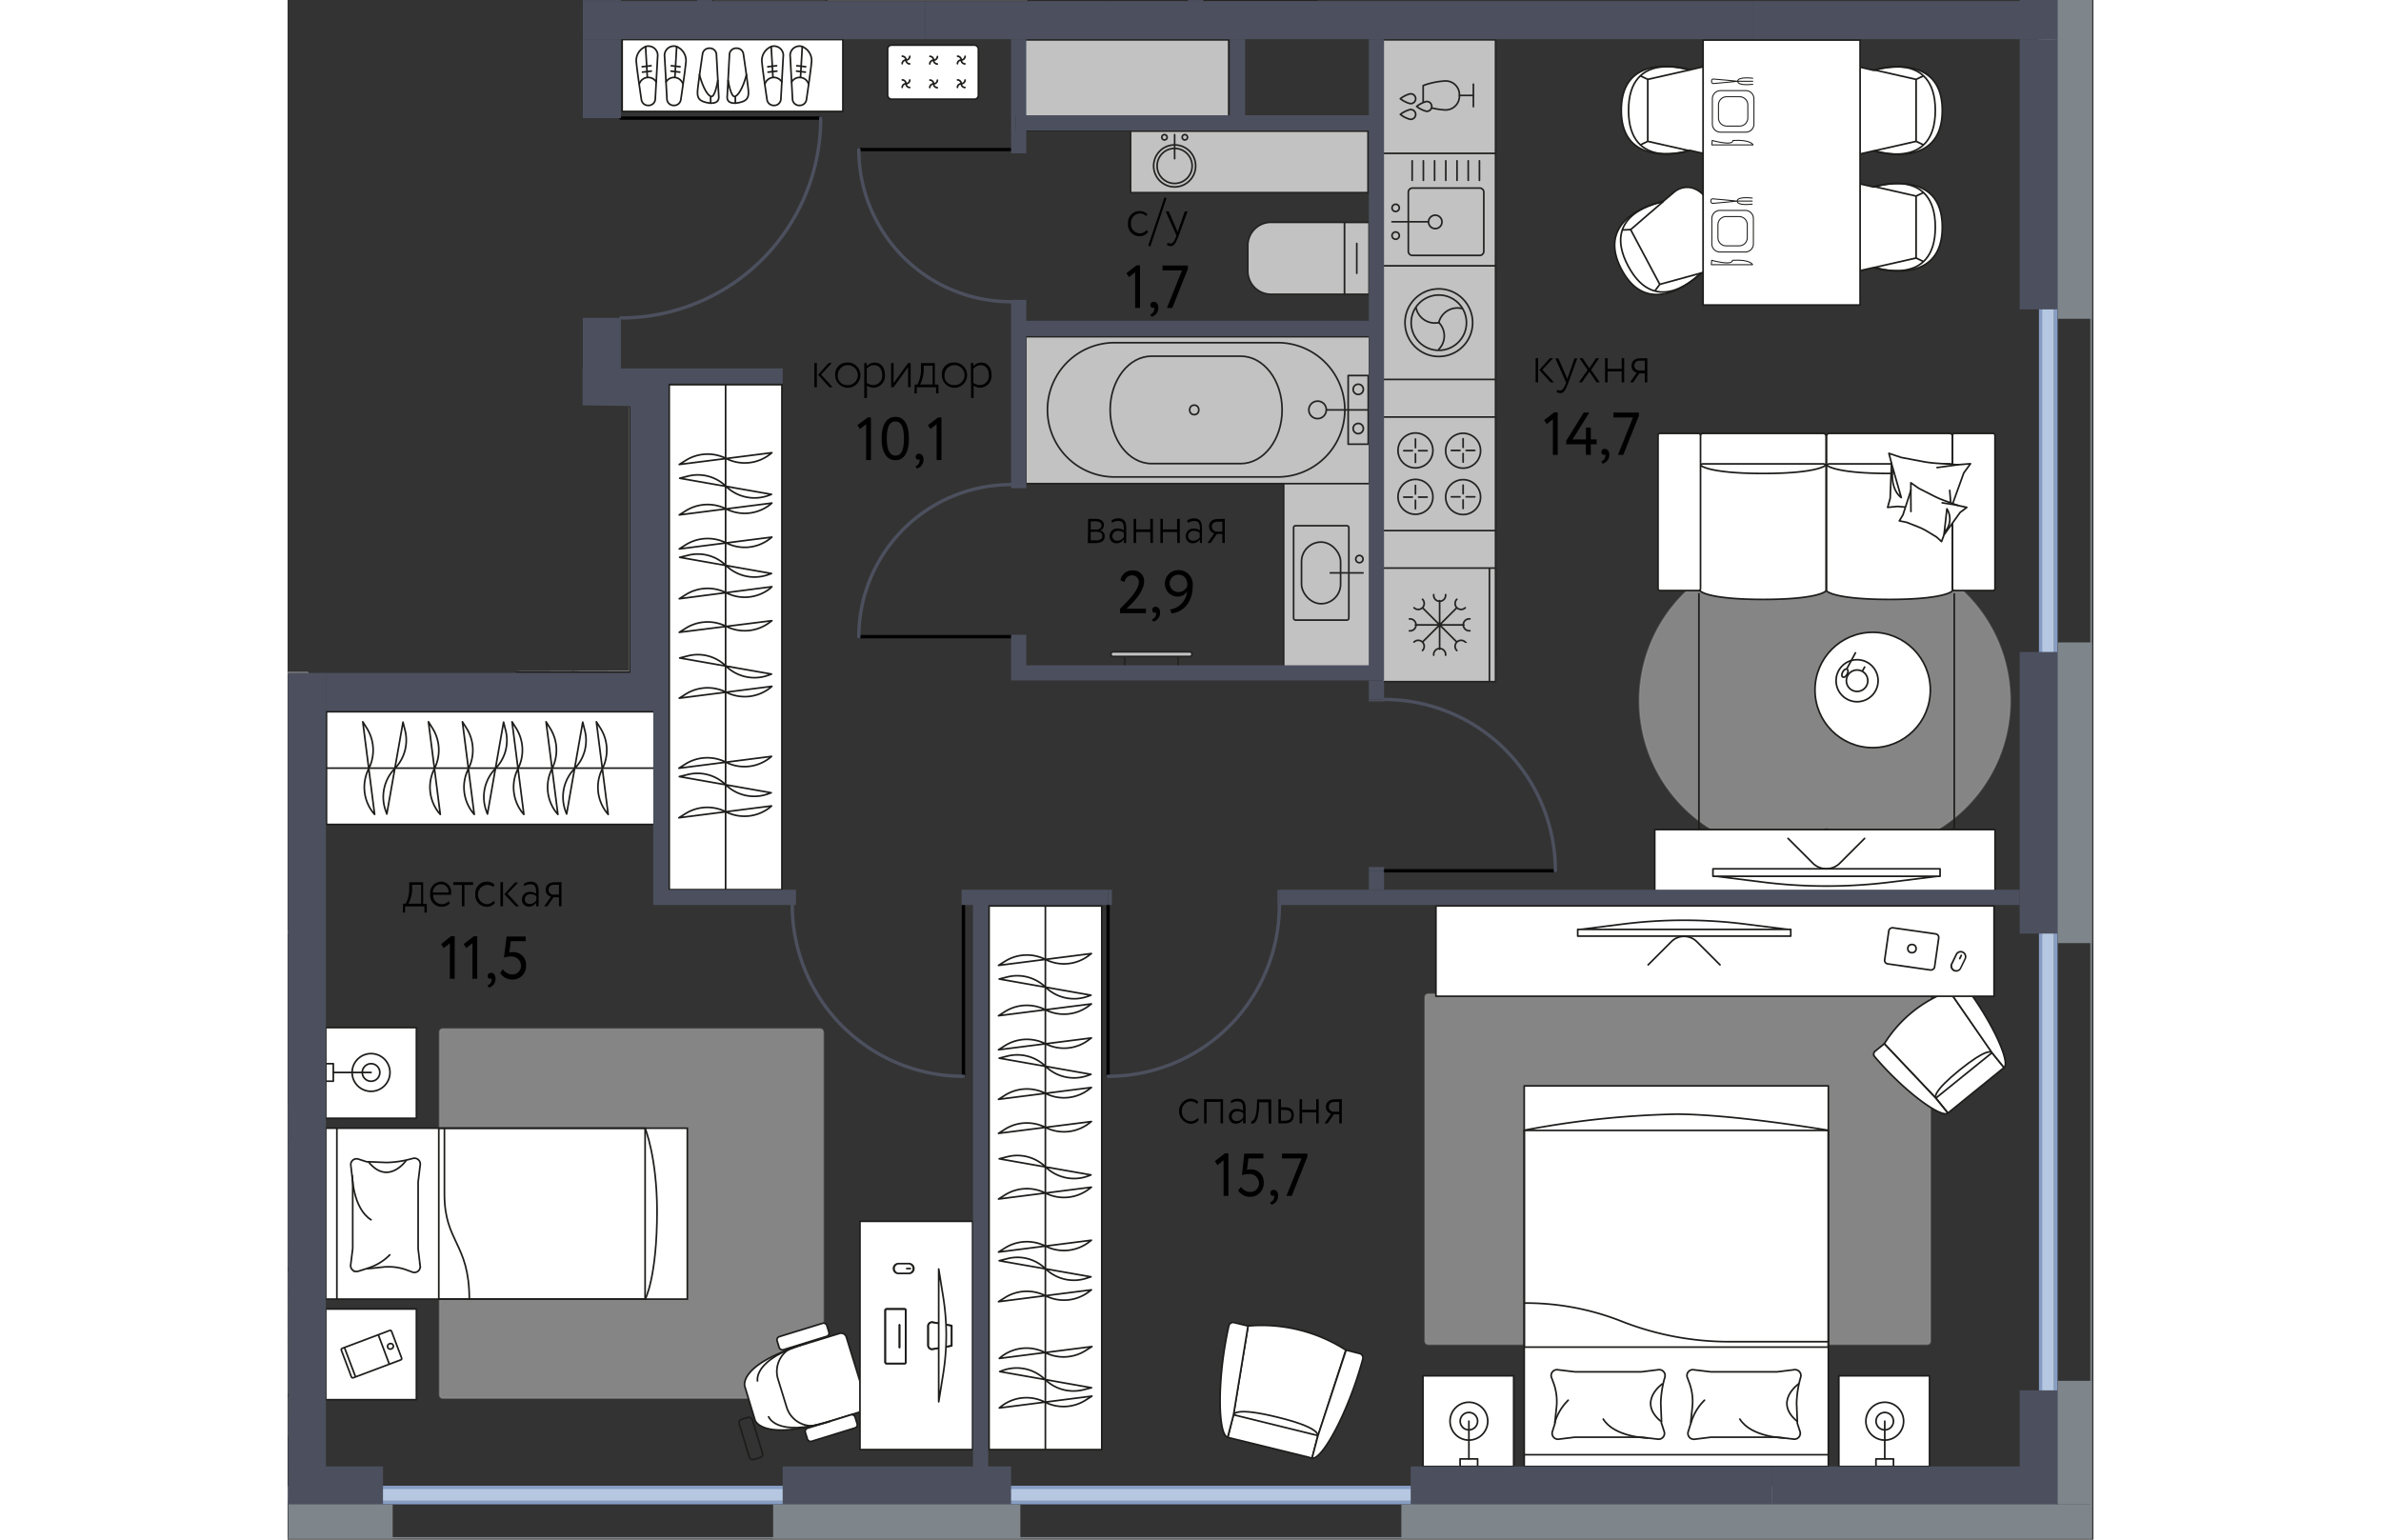 <svg version="1.1" xmlns="http://www.w3.org/2000/svg" xmlns:xlink="http://www.w3.org/1999/xlink" viewBox="467.364 419.74 268.98 229.332" width="883" height="571"><rect x="467.364" y="419.74" width="268.98" height="229.332" fill="#333333" stroke="none"/><path d="M511.303 480.11v-60.36l224.946-.01.095 229.332h-268.88l-.1-129.272 50.9-.11v-39.48l-6.96-.1Z" fill="none"></path><path fill="none" d="M513.851 425.467v51.24h9.54v48.82h-50.64v118.2h255.33v-218.26h-214.23z"></path><clipPath id="a"><path d="M511.303 480.11v-60.36l224.946-.01.095 229.332h-268.88l-.1-129.272 50.9-.11v-39.48l-6.96-.1Z" fill="none"></path></clipPath><g data-name="Layer 1-2" clip-path="url(#a)"><path fill="none" stroke="#878787" stroke-linecap="round" stroke-linejoin="round" stroke-width=".5" d="M470.24 519.963h-42.52m-53 38.55h92.69" data-name="зоны"></path><g data-name="ковры" fill="#ffffff" stroke="#9d9d9c" stroke-miterlimit="10" stroke-width=".25"><rect x="636.78" y="567.803" width="75.28" height="52.18" rx=".46" opacity=".4" style="isolation:isolate"></rect><rect x="490" y="572.993" width="57.17" height="55.01" rx=".46" opacity=".4" style="isolation:isolate"></rect></g><g data-name="мебель-2"><path fill="#ffffff" stroke="#1d1d1b" stroke-miterlimit="10" stroke-width=".25" d="M473.05 587.783h53.86v25.46h-53.86z"></path><path fill="none" stroke="#1d1d1b" stroke-miterlimit="10" stroke-width=".25" d="M489.89 587.783h30.73v25.46h-30.73z"></path><path d="m476.77 608.123.3-2.43a.452.452 0 0 0 0-.11v-9.7a.37.37 0 0 0 0-.11l-.28-2.44a.86.86 0 0 1 1.11-.95l1.24.4a.78.78 0 0 0 .26 0l2.71.11a14.91 14.91 0 0 0 3.73-.56l.21-.05a.87.87 0 0 1 1.07 1l-.31 2.51v9.94l.3 2.51a.87.87 0 0 1-1.08 1l-.84-.31a7.92 7.92 0 0 0-3.64-.46l-2.17.23a.691.691 0 0 0-.25 0l-1.25.39a.87.87 0 0 1-1.11-.97Z" fill="#ffffff" stroke="#1d1d1b" stroke-miterlimit="10" stroke-width=".25"></path><path d="M476.99 594.843s.09 4.88 2.81 6.58" fill="none" stroke="#1d1d1b" stroke-linecap="round" stroke-miterlimit="10" stroke-width=".25"></path><path d="M485.06 592.553s-2.66 3.87-5.63.27" fill="none" stroke="#1d1d1b" stroke-miterlimit="10" stroke-width=".25"></path><path d="M479.26 608.653a7.84 7.84 0 0 0 3.33-2" fill="none" stroke="#1d1d1b" stroke-linecap="round" stroke-miterlimit="10" stroke-width=".25"></path><path d="M494.44 613.293c0-8.45-3.71-8.45-3.71-15.72v-9.79m-16.02 0v25.46m45.91-25.46s1.77 4.32 1.78 12.35c0 9.89-1.78 13.16-1.78 13.16" fill="none" stroke="#1d1d1b" stroke-miterlimit="10" stroke-width=".25"></path><path fill="#ffffff" stroke="#1d1d1b" stroke-linejoin="round" stroke-width=".25" d="M473.05 572.803h13.51v13.51h-13.51z"></path><ellipse cx="479.8" cy="579.483" rx="2.82" ry="2.81" fill="none" stroke="#1d1d1b" stroke-miterlimit="10" stroke-width=".25"></ellipse><circle cx="479.8" cy="579.483" r="1.31" fill="none" stroke="#1d1d1b" stroke-miterlimit="10" stroke-width=".25"></circle><path fill="none" stroke="#1d1d1b" stroke-linecap="round" stroke-linejoin="round" stroke-width=".25" d="M474.18 579.483h5.63"></path><path fill="none" stroke="#1d1d1b" stroke-linejoin="round" stroke-width=".25" d="M473.05 578.173h1.13v2.61h-1.13z"></path><path fill="#ffffff" stroke="#1d1d1b" stroke-linejoin="round" stroke-width=".25" d="M473.05 614.713h13.51v13.51h-13.51z"></path><rect x="475.869" y="619.094" width="7.99" height="4.68" rx=".2" transform="rotate(-20.62 479.864 621.434)" fill="none" stroke="#1d1d1b" stroke-miterlimit="10" stroke-width=".25"></rect><path fill="none" stroke="#1d1d1b" stroke-linecap="round" stroke-miterlimit="10" stroke-width=".25" d="m475.85 620.483 1.6 4.23m3.46-6.08 1.59 4.24"></path><ellipse cx="482.69" cy="620.273" rx=".44" ry=".41" transform="rotate(-20.62 482.69 620.273)" fill="none" stroke="#1d1d1b" stroke-miterlimit="10" stroke-width=".25"></ellipse><path d="M536.99 631.253s.92 3.24 11.16.17l.48-.15 4.5-1.38a.82.82 0 0 0 .54-1l-3.08-10a.81.81 0 0 0-1-.54l-4.5 1.38-.47.15c-10.28 3.08-9.15 6.36-9.15 6.36Z" fill="#ffffff" stroke="#1d1d1b" stroke-miterlimit="10" stroke-width=".25"></path><rect x="535.346" y="630.876" width="2.046" height="6.238" rx=".481" transform="rotate(-16.809 536.37 633.995)" fill="none" stroke="#1d1d1b" stroke-miterlimit="10.028" stroke-width=".251"></rect><path d="M542.99 620.273a3.92 3.92 0 0 0-2.57 4.91l1.28 4.15a3.93 3.93 0 0 0 4.89 2.62" fill="none" stroke="#1d1d1b" stroke-miterlimit="10" stroke-width=".25"></path><rect x="540.263" y="617.791" width="7.75" height="2.04" rx=".48" transform="rotate(-17.14 544.138 618.811)" fill="#ffffff" stroke="#1d1d1b" stroke-miterlimit="10" stroke-width=".25"></rect><rect x="544.469" y="631.431" width="7.75" height="2.04" rx=".48" transform="rotate(-17.14 548.344 632.451)" fill="#ffffff" stroke="#1d1d1b" stroke-miterlimit="10" stroke-width=".25"></rect><path d="M538.98 630.683s1 3.25 9.19.78m-10.79-5.94s-.92-3.26 7.28-5.72" fill="none" stroke="#1d1d1b" stroke-miterlimit="10" stroke-width=".25"></path><path fill="#ffffff" stroke="#1d1d1b" stroke-linejoin="round" stroke-width=".25" d="M552.62 601.653h16.78v34h-16.78z"></path><path d="M556.38 614.923v7.71a.21.21 0 0 0 .21.21h2.67a.18.18 0 0 0 .18-.18v-7.78a.17.17 0 0 0-.17-.17h-2.72a.21.21 0 0 0-.17.21Z" fill="#ffffff"></path><path d="M556.38 614.923v7.71a.21.21 0 0 0 .21.21h2.67a.18.18 0 0 0 .18-.18v-7.78a.17.17 0 0 0-.17-.17h-2.72a.21.21 0 0 0-.17.21Z" fill="#ffffff" stroke="#1d1d1b" stroke-miterlimit="10" stroke-width=".25"></path><path fill="none" stroke="#1d1d1b" stroke-linecap="round" stroke-miterlimit="10" stroke-width=".25" d="M558.51 620.473v-3.42"></path><path d="M556.38 614.923v7.71a.21.21 0 0 0 .21.21h2.67a.18.18 0 0 0 .18-.18v-7.78a.17.17 0 0 0-.17-.17h-2.72a.21.21 0 0 0-.17.21Zm2.13 5.55v-3.42" fill="none" stroke="#1d1d1b" stroke-miterlimit="10" stroke-width=".25"></path><path d="M558.35 609.413a.73.73 0 0 1 0-1.45h1.57a.73.73 0 1 1 0 1.45Z" fill="#ffffff"></path><path d="M559.92 608.083a.61.61 0 0 1 0 1.21h-1.57a.61.61 0 0 1 0-1.21h1.57m0-.25h-1.57a.86.86 0 0 0-.85.86.85.85 0 0 0 .85.85h1.57a.85.85 0 0 0 .85-.85.86.86 0 0 0-.85-.86Z" fill="#1d1d1b"></path><path fill="none" stroke="#1d1d1b" stroke-linecap="round" stroke-miterlimit="10" stroke-width=".25" d="M560.13 608.693h-.54"></path><path d="M562.77 617.383v2.66a.6.6 0 0 0 .535.659.606.606 0 0 0 .105.001l2.87-.51v-3l-2.87-.51a.6.6 0 0 0-.64.7Z" fill="#ffffff"></path><path d="M562.77 617.383v2.66a.6.6 0 0 0 .535.659.606.606 0 0 0 .105.001l2.87-.51v-3l-2.87-.51a.6.6 0 0 0-.64.7Z" fill="#ffffff" stroke="#1d1d1b" stroke-linejoin="round" stroke-width=".25"></path><path d="M562.77 617.383v2.66a.6.6 0 0 0 .535.659.606.606 0 0 0 .105.001l2.87-.51v-3l-2.87-.51a.6.6 0 0 0-.64.7Z" fill="none" stroke="#1d1d1b" stroke-linejoin="round" stroke-width=".25"></path><path d="M565.01 624.433a36.28 36.28 0 0 0 0-11.58l-.66-4.09v19.77Z" fill="#ffffff" stroke="#1d1d1b" stroke-linecap="round" stroke-linejoin="round" stroke-width=".25"></path><path d="M467.08 627.603a.43.43 0 0 0 .43-.42v-17.93a.43.43 0 0 0-.43-.42h-4.22a.124.124 0 0 0-.1.08.4.4 0 0 0-.23-.08h-18.42c-.24 0-1.33 1.66-1.33 9.39s1.09 9.38 1.33 9.38h18.42a.48.48 0 0 0 .23-.07.22.22 0 0 0 .1.07Z" fill="#ffffff"></path><path d="M461.54 618.223c0-7.73 1.09-9.39 1.32-9.39h4.22a.43.43 0 0 1 .43.42v17.93a.43.43 0 0 1-.43.42h-4.22c-.23 0-1.32-1.68-1.32-9.38Z" fill="none" stroke="#1d1d1b" stroke-miterlimit="10" stroke-width=".25"></path><path d="M467.08 608.773a.42.42 0 0 0 .43-.41v-17.93a.43.43 0 0 0-.43-.42h-4.22a.22.22 0 0 0-.1.07.48.48 0 0 0-.23-.07h-18.42c-.24 0-1.33 1.66-1.33 9.38s1.09 9.38 1.33 9.38h18.42a.48.48 0 0 0 .23-.07.16.16 0 0 0 .1.07Z" fill="#ffffff"></path><path d="M461.54 599.393c0-7.72 1.09-9.38 1.32-9.38h4.22a.43.43 0 0 1 .43.42v17.93a.42.42 0 0 1-.43.41h-4.22c-.23 0-1.32-1.65-1.32-9.38Z" fill="none" stroke="#1d1d1b" stroke-miterlimit="10" stroke-width=".25"></path><rect x="444.09" y="583.743" width="23.41" height="6.33" rx=".28" fill="#ffffff" stroke="#1d1d1b" stroke-miterlimit="10" stroke-width=".25"></rect><rect x="444.09" y="627.603" width="23.41" height="6.33" rx=".28" fill="#ffffff" stroke="#1d1d1b" stroke-miterlimit="10" stroke-width=".25"></rect><path d="m701.6 442.673 2-.46s10.21 3.11 10.23-6-10.23-6-10.23-6l-2-.47a3 3 0 0 0-2.67.72 3.57 3.57 0 0 0-1.07 2.67v6.22a3.57 3.57 0 0 0 1.07 2.67 3 3 0 0 0 2.67.65Z" fill="#ffffff" stroke="#1d1d1b" stroke-miterlimit="10" stroke-width=".25"></path><path fill="none" stroke="#1d1d1b" stroke-miterlimit="10" stroke-width=".25" d="m709.93 440.793 1.09.52m-7.23-11.13s9-3.1 9 6-9 6-9 6"></path><path fill="none" stroke="#1d1d1b" stroke-miterlimit="10" stroke-width=".25" d="m703.65 430.143 6.28 1.42v9.23l-6.28 1.42m6.28-10.65 1.09-.52"></path><path d="m678.26 429.673-2 .47s-10.22-3.12-10.24 6 10.24 6 10.24 6l2 .46a3 3 0 0 0 2.68-.72 3.57 3.57 0 0 0 1.07-2.67v-6.22a3.57 3.57 0 0 0-1.07-2.67 3 3 0 0 0-2.68-.65Z" fill="#ffffff" stroke="#1d1d1b" stroke-miterlimit="10" stroke-width=".25"></path><path fill="none" stroke="#1d1d1b" stroke-miterlimit="10" stroke-width=".25" d="m669.96 431.563-1.09-.52m7.23 11.13s-9 3.09-9-6 9-6 9-6"></path><path fill="none" stroke="#1d1d1b" stroke-miterlimit="10" stroke-width=".25" d="m676.25 442.213-6.29-1.42v-9.23l6.29-1.42m-6.29 10.65-1.09.52"></path><path d="m701.6 460.053 2-.46s10.21 3.12 10.23-6-10.23-6-10.23-6l-2-.46a3 3 0 0 0-2.67.72 3.57 3.57 0 0 0-1.07 2.67v6.22a3.59 3.59 0 0 0 1.07 2.67 3 3 0 0 0 2.67.64Z" fill="#ffffff" stroke="#1d1d1b" stroke-miterlimit="10" stroke-width=".25"></path><path fill="none" stroke="#1d1d1b" stroke-miterlimit="10" stroke-width=".25" d="m709.93 458.173 1.09.52m-7.23-11.13s9-3.09 9 6-9 6-9 6"></path><path fill="none" stroke="#1d1d1b" stroke-miterlimit="10" stroke-width=".25" d="m703.65 447.523 6.28 1.42v9.23l-6.28 1.42m6.28-10.65 1.09-.51"></path><path d="m673.88 448.363-1.62 1.37s-10.48 2.05-6.2 10.14 11.87.52 11.87.52l2-.56a3 3 0 0 0 2-1.89 3.62 3.62 0 0 0-.31-2.86l-1.36-2.74-1.46-2.75a3.59 3.59 0 0 0-2.2-1.85 3 3 0 0 0-2.72.62Z" fill="#ffffff" stroke="#1d1d1b" stroke-miterlimit="10" stroke-width=".25"></path><path fill="none" stroke="#1d1d1b" stroke-miterlimit="10" stroke-width=".25" d="m667.41 453.943-1.21.05m11.62 6.43s-6.49 7-10.78-1.06 5.14-9.53 5.14-9.53"></path><path fill="none" stroke="#1d1d1b" stroke-miterlimit="10" stroke-width=".25" d="m677.96 460.393-6.21 1.7-4.34-8.15 4.88-4.21m-.54 12.36-.72.97"></path><path fill="#ffffff" stroke="#1d1d1b" stroke-linejoin="round" stroke-width=".25" d="M678.2 425.703h23.39v39.47H678.2z"></path><rect x="679.5" y="451.083" width="6.2" height="6.2" rx="1.21" fill="#ffffff"></rect><path d="M684.48 451.153a1.15 1.15 0 0 1 1.14 1.14v3.77a1.14 1.14 0 0 1-1.14 1.14h-3.76a1.14 1.14 0 0 1-1.14-1.14v-3.77a1.15 1.15 0 0 1 1.14-1.14h3.76m0-.15h-3.76a1.29 1.29 0 0 0-1.29 1.29v3.77a1.29 1.29 0 0 0 1.29 1.29h3.76a1.29 1.29 0 0 0 1.29-1.29v-3.77a1.29 1.29 0 0 0-1.29-1.29Z" fill="#1d1d1b"></path><path d="M681.63 452.003h1.94a1.21 1.21 0 0 1 1.21 1.21v1.94a1.21 1.21 0 0 1-1.21 1.21h-1.94a1.21 1.21 0 0 1-1.21-1.21v-1.94a1.21 1.21 0 0 1 1.21-1.21Z" fill="#ffffff"></path><path d="M683.57 452.073a1.14 1.14 0 0 1 1.14 1.14v1.93a1.14 1.14 0 0 1-1.14 1.14h-1.94a1.14 1.14 0 0 1-1.14-1.14v-1.93a1.14 1.14 0 0 1 1.14-1.14h1.94m0-.15h-1.94a1.29 1.29 0 0 0-1.29 1.29v1.93a1.29 1.29 0 0 0 1.29 1.29h1.94a1.29 1.29 0 0 0 1.29-1.29v-1.93a1.29 1.29 0 0 0-1.29-1.29Z" fill="#1d1d1b"></path><path d="M679.43 459.163h6.14s-.3-.82-3-.65c0 .86-3.09 0-3.09 0Zm6.09-9.92s-2.24-.3-2.24.45h2.24m0 .45s-2.24.3-2.24-.45h2.24m-2.26 0s-3.33-.34-3.63-.34-.27.34-.27.34 0 .34.27.34 3.63-.34 3.63-.34Z" fill="#ffffff" stroke="#1d1d1b" stroke-linecap="round" stroke-linejoin="round" stroke-width=".15"></path><rect x="679.58" y="433.233" width="6.2" height="6.2" rx="1.21" fill="#ffffff"></rect><path d="M684.56 433.313a1.14 1.14 0 0 1 1.14 1.14v3.76a1.14 1.14 0 0 1-1.14 1.14h-3.76a1.14 1.14 0 0 1-1.14-1.14v-3.76a1.14 1.14 0 0 1 1.14-1.14h3.76m0-.15h-3.76a1.29 1.29 0 0 0-1.29 1.29v3.76a1.28 1.28 0 0 0 1.27 1.29.96.96 0 0 0 .02 0h3.76a1.28 1.28 0 0 0 1.29-1.27v-3.78a1.29 1.29 0 0 0-1.29-1.29Z" fill="#1d1d1b"></path><path d="M681.71 434.153h1.94a1.21 1.21 0 0 1 1.21 1.21v1.94a1.21 1.21 0 0 1-1.21 1.21h-1.94a1.21 1.21 0 0 1-1.21-1.21v-1.94a1.21 1.21 0 0 1 1.21-1.21Z" fill="#ffffff"></path><path d="M683.65 434.223a1.15 1.15 0 0 1 1.14 1.14v1.94a1.14 1.14 0 0 1-1.14 1.14h-1.94a1.14 1.14 0 0 1-1.14-1.14v-1.94a1.15 1.15 0 0 1 1.14-1.14h1.94m0-.15h-1.94a1.29 1.29 0 0 0-1.29 1.29v1.94a1.29 1.29 0 0 0 1.29 1.29h1.94a1.29 1.29 0 0 0 1.29-1.29v-1.94a1.29 1.29 0 0 0-1.29-1.29Z" fill="#1d1d1b"></path><path d="M679.51 441.323h6.14s-.3-.82-3-.66c0 .87-3.09 0-3.09 0Zm6.09-9.93s-2.24-.29-2.24.45h2.24m0 .45s-2.24.3-2.24-.45h2.24m-2.24 0s-3.33-.33-3.63-.33-.27.33-.27.33 0 .34.27.34 3.63-.34 3.63-.34Z" fill="#ffffff" stroke="#1d1d1b" stroke-linecap="round" stroke-linejoin="round" stroke-width=".15"></path><path fill="#ffffff" stroke="#1d1d1b" stroke-linejoin="round" stroke-width=".25" d="M517.2 425.633h32.88v10.71H517.2z"></path><path d="M530.18 426.923a1 1 0 0 0-1 .84s-.65 4.36-.74 5.45.22 1.54 1.29 1.79 1.92.05 1.86-.87l-.35-6.35a1 1 0 0 0-1.06-.86Z" fill="#ffffff" stroke="#1d1d1b" stroke-miterlimit="10" stroke-width=".25"></path><path d="M531.44 431.743s-.4 2.68-1.06 2.35-1.28-1.79-1.67-3.22m1.67 3.22v1.02" fill="none" stroke="#1d1d1b" stroke-linecap="round" stroke-linejoin="round" stroke-width=".25"></path><path d="M534.26 426.923a1 1 0 0 1 1 .84s.65 4.36.74 5.45-.22 1.54-1.29 1.79-1.93.05-1.86-.87l.34-6.35a1 1 0 0 1 1.07-.86Z" fill="#ffffff" stroke="#1d1d1b" stroke-miterlimit="10" stroke-width=".25"></path><path d="M532.99 431.743s.41 2.68 1.07 2.35 1.28-1.79 1.66-3.22m-1.66 3.22v1.02" fill="none" stroke="#1d1d1b" stroke-linecap="round" stroke-linejoin="round" stroke-width=".25"></path><path d="M521.07 435.443a1 1 0 0 1-1-.85s-.65-4.35-.74-5.45a2.24 2.24 0 0 1 1.48-2.5 1.39 1.39 0 0 1 1.67 1.59l-.35 6.34a1 1 0 0 1-1.06.87Z" fill="#ffffff" stroke="#1d1d1b" stroke-miterlimit="10" stroke-width=".25"></path><path d="M522.26 431.923a1.39 1.39 0 0 0-2.48.26m.91-5.51.26 4.53m-.76-1.52 1.31-.15m-1.27.95 1.31-.15" fill="none" stroke="#1d1d1b" stroke-linecap="round" stroke-linejoin="round" stroke-width=".25"></path><path d="M524.94 435.443a1 1 0 0 0 1-.85s.65-4.35.74-5.45a2.24 2.24 0 0 0-1.48-2.5 1.39 1.39 0 0 0-1.67 1.59l.35 6.34a1 1 0 0 0 1.06.87Z" fill="#ffffff" stroke="#1d1d1b" stroke-miterlimit="10" stroke-width=".25"></path><path d="M523.75 431.923a1.39 1.39 0 0 1 2.48.26m-.91-5.51-.26 4.53m.76-1.52-1.3-.15m1.26.95-1.3-.15" fill="none" stroke="#1d1d1b" stroke-linecap="round" stroke-linejoin="round" stroke-width=".25"></path><path d="M539.78 435.443a1 1 0 0 1-1-.85s-.65-4.35-.74-5.45a2.24 2.24 0 0 1 1.48-2.5 1.39 1.39 0 0 1 1.67 1.59l-.35 6.34a1 1 0 0 1-1.06.87Z" fill="#ffffff" stroke="#1d1d1b" stroke-miterlimit="10" stroke-width=".25"></path><path d="M540.97 431.923a1.39 1.39 0 0 0-2.48.26m.91-5.51.26 4.53m-.76-1.52 1.3-.15m-1.26.95 1.3-.15" fill="none" stroke="#1d1d1b" stroke-linecap="round" stroke-linejoin="round" stroke-width=".25"></path><path d="M543.65 435.443a1 1 0 0 0 1-.85s.65-4.35.74-5.45a2.24 2.24 0 0 0-1.48-2.5 1.39 1.39 0 0 0-1.67 1.59l.34 6.34a1 1 0 0 0 1.07.87Z" fill="#ffffff" stroke="#1d1d1b" stroke-miterlimit="10" stroke-width=".25"></path><path d="M542.46 431.923a1.39 1.39 0 0 1 2.48.26m-.91-5.51-.26 4.53m.76-1.52-1.31-.15m1.27.95-1.31-.15" fill="none" stroke="#1d1d1b" stroke-linecap="round" stroke-linejoin="round" stroke-width=".25"></path><path fill="#ffffff" stroke="#1d1d1b" stroke-miterlimit="10" stroke-width=".25" d="M603.88 363.873h16.79v55.93h-16.79z"></path><path fill="none" stroke="#1d1d1b" stroke-miterlimit="10" stroke-width=".25" d="M612.27 363.873v55.93"></path><path fill="#ffffff" stroke="#1d1d1b" stroke-miterlimit="10" stroke-width=".25" d="M524.21 477.043H541v75.21h-16.79z"></path><path fill="none" stroke="#1d1d1b" stroke-miterlimit="10" stroke-width=".25" d="M532.61 477.043v75.21"></path><path d="m539.44 493.373-13.67-2.4 1.19-.3a6 6 0 0 1 5.72 1.52h0a6.1 6.1 0 0 0 6.39 1.32Zm.06 1.3-13.79 1.76 1-.63a6.16 6.16 0 0 1 6-.25h0a6.14 6.14 0 0 0 6.51-.64Zm0-7.5-13.79 1.75 1-.63a6.16 6.16 0 0 1 6-.25h0a6.12 6.12 0 0 0 6.51-.64Zm0 12.57-13.79 1.76 1-.64a6.19 6.19 0 0 1 6-.25h0a6.1 6.1 0 0 0 6.51-.64Zm-.06 5.42-13.67-2.41 1.19-.29a6 6 0 0 1 5.72 1.52h0a6.08 6.08 0 0 0 6.39 1.31Zm0 14.98-13.67-2.4 1.19-.3a6 6 0 0 1 5.72 1.53h0a6.08 6.08 0 0 0 6.39 1.31Zm.06 1.83-13.79 1.76 1-.63a6.16 6.16 0 0 1 6-.25h0a6.12 6.12 0 0 0 6.51-.64Zm0-14.84-13.79 1.79 1-.63a6.16 6.16 0 0 1 6-.25h0a6.12 6.12 0 0 0 6.51-.64Zm0 5.06-13.79 1.73 1-.63a6.16 6.16 0 0 1 6-.25h0a6.14 6.14 0 0 0 6.51-.64Z" fill="#ffffff" stroke="#1d1d1b" stroke-linecap="round" stroke-linejoin="round" stroke-width=".25"></path><path fill="#ffffff" stroke="#1d1d1b" stroke-linejoin="round" stroke-width=".25" d="M651.56 581.483h45.3v56.69h-45.3z"></path><path fill="none" stroke="#1d1d1b" stroke-miterlimit="10" stroke-width=".25" d="M651.56 588.113h45.3v32.28h-45.3z"></path><path d="m656.64 634.113 2.43-.3h9.91l2.43.28a.87.87 0 0 0 1-1.12l-.4-1.23a.78.78 0 0 1 0-.26l-.11-2.71a15.23 15.23 0 0 1 .56-3.73l.06-.21a.88.88 0 0 0-1-1.07l-2.5.31h-9.91l-2.51-.3a.87.87 0 0 0-1 1.08l.31.83a8.1 8.1 0 0 1 .46 3.65c-.11 1.06-.23 2.17-.23 2.17a.728.728 0 0 1 0 .25l-.39 1.24a.88.88 0 0 0 .89 1.12Z" fill="#ffffff" stroke="#1d1d1b" stroke-miterlimit="10" stroke-width=".25"></path><path d="M669.9 633.923s-4.87-.09-6.57-2.81" fill="none" stroke="#1d1d1b" stroke-linecap="round" stroke-miterlimit="10" stroke-width=".25"></path><path d="M672.19 625.823s-3.87 2.65-.27 5.63" fill="none" stroke="#1d1d1b" stroke-miterlimit="10" stroke-width=".25"></path><path d="M656.11 631.633a7.84 7.84 0 0 1 2-3.33" fill="none" stroke="#1d1d1b" stroke-linecap="round" stroke-miterlimit="10" stroke-width=".25"></path><path d="m676.94 634.113 2.43-.3h9.89l2.43.28a.87.87 0 0 0 .95-1.12l-.4-1.23a1.172 1.172 0 0 1 0-.26l-.11-2.71a15.23 15.23 0 0 1 .56-3.73l.06-.21a.88.88 0 0 0-1-1.07l-2.5.31h-9.91l-2.51-.3a.87.87 0 0 0-1 1.08l.31.83a8 8 0 0 1 .46 3.65c-.11 1.06-.23 2.17-.23 2.17a.729.729 0 0 1 0 .25l-.39 1.24a.88.88 0 0 0 .96 1.12Z" fill="#ffffff" stroke="#1d1d1b" stroke-miterlimit="10" stroke-width=".25"></path><path d="M690.26 633.923s-4.88-.09-6.58-2.81" fill="none" stroke="#1d1d1b" stroke-linecap="round" stroke-miterlimit="10" stroke-width=".25"></path><path d="M692.49 625.823s-3.87 2.65-.27 5.63" fill="none" stroke="#1d1d1b" stroke-miterlimit="10" stroke-width=".25"></path><path d="M676.41 631.633a7.84 7.84 0 0 1 2-3.33" fill="none" stroke="#1d1d1b" stroke-linecap="round" stroke-miterlimit="10" stroke-width=".25"></path><path d="M651.51 613.833a38.89 38.89 0 0 1 14.65 2.75 43.69 43.69 0 0 0 16.17 3h14.53m0 16.84h-45.3m45.3-48.32s-14-2.39-22.65-2.41a134.875 134.875 0 0 0-22.7 2.41" fill="none" stroke="#1d1d1b" stroke-miterlimit="10" stroke-width=".25"></path><path fill="#ffffff" stroke="#1d1d1b" stroke-linejoin="round" stroke-width=".25" d="M636.48 624.663h13.51v13.51h-13.51z"></path><ellipse cx="643.32" cy="631.423" rx="2.81" ry="2.82" fill="none" stroke="#1d1d1b" stroke-miterlimit="10" stroke-width=".25"></ellipse><circle cx="643.32" cy="631.423" r="1.3" fill="none" stroke="#1d1d1b" stroke-miterlimit="10" stroke-width=".25"></circle><path fill="none" stroke="#1d1d1b" stroke-linecap="round" stroke-linejoin="round" stroke-width=".25" d="M643.32 637.043v-5.62"></path><path fill="none" stroke="#1d1d1b" stroke-linejoin="round" stroke-width=".25" d="M642.01 637.043h2.61v1.13h-2.61z"></path><path fill="#ffffff" stroke="#1d1d1b" stroke-linejoin="round" stroke-width=".25" d="M698.42 624.663h13.51v13.51h-13.51z"></path><ellipse cx="705.26" cy="631.423" rx="2.81" ry="2.82" fill="none" stroke="#1d1d1b" stroke-miterlimit="10" stroke-width=".25"></ellipse><circle cx="705.26" cy="631.423" r="1.3" fill="none" stroke="#1d1d1b" stroke-miterlimit="10" stroke-width=".25"></circle><path fill="none" stroke="#1d1d1b" stroke-linecap="round" stroke-linejoin="round" stroke-width=".25" d="M705.26 637.043v-5.62"></path><path fill="none" stroke="#1d1d1b" stroke-linejoin="round" stroke-width=".25" d="M703.95 637.043h2.61v1.13h-2.61z"></path><path d="m712.9 583.323 1.78 2.2 8.35-6.77-1.79-2.2-6.35-9.2a19.13 19.13 0 0 0-9.69 7.85Z" fill="#ffffff"></path><path d="M714.89 567.353a19.13 19.13 0 0 0-9.69 7.85l7.67 8.1 8.39-6.78Z" fill="none" stroke="#1d1d1b" stroke-miterlimit="10" stroke-width=".25"></path><path d="M716.41 579.113c4-3.22 4.68-2.74 4.83-2.56l1.79 2.2-8.35 6.77-1.78-2.2c-.15-.18-.45-1 3.51-4.21Z" fill="none" stroke="#1d1d1b" stroke-linejoin="round" stroke-width=".25"></path><path d="M714.66 585.543c-1 .78-6.51-3.24-10.92-8.44a.56.56 0 0 1 .08-.78l1.37-1.11 7.67 8.1Zm8.37-6.79c1-.78-1.83-7-6-12.42a.54.54 0 0 0-.757-.098l-.023.018-1.36 1.1 6.34 9.18Z" fill="#ffffff" stroke="#1d1d1b" stroke-miterlimit="10" stroke-width=".25"></path><path fill="#ffffff" stroke="#1d1d1b" stroke-linejoin="round" stroke-width=".25" d="M638.41 554.673h83.13v13.46h-83.13z"></path><rect x="706.558" y="557.321" width="5.43" height="7.51" rx=".52" transform="rotate(-81.87 709.274 561.076)" fill="#ffffff" stroke="#1d1d1b" stroke-linejoin="round" stroke-width=".25"></rect><circle cx="709.31" cy="561.033" r=".62" fill="#ffffff" stroke="#1d1d1b" stroke-linejoin="round" stroke-width=".25"></circle><path d="M715.89 564.363a.88.88 0 0 1-.32-.07.76.76 0 0 1-.37-.42.78.78 0 0 1 0-.56l.69-1.4a.7.7 0 0 1 .65-.41.71.71 0 0 1 .32.07.67.67 0 0 1 .37.42.75.75 0 0 1 0 .55l-.69 1.41a.72.72 0 0 1-.65.41Z" fill="#ffffff"></path><path d="M716.57 561.623a.66.66 0 0 1 .27.06.58.58 0 0 1 .3.35.61.61 0 0 1 0 .46l-.68 1.41a.6.6 0 0 1-.54.33.66.66 0 0 1-.27-.06.59.59 0 0 1-.3-.34.61.61 0 0 1 0-.46l.68-1.41a.6.6 0 0 1 .54-.34m0-.25a.85.85 0 0 0-.76.48l-.69 1.41a.86.86 0 0 0 .4 1.14.8.8 0 0 0 .37.08.83.83 0 0 0 .76-.48l.69-1.4a.86.86 0 0 0-.77-1.23Z" fill="#1d1d1b"></path><path fill="none" stroke="#1d1d1b" stroke-linecap="round" stroke-miterlimit="10" stroke-width=".25" d="m716.66 562.043-.23.48"></path><path d="M666.34 557.373a72.842 72.842 0 0 1 18.07 0l6.38.8h-30.84Z" fill="#ffffff" stroke="#1d1d1b" stroke-miterlimit="10" stroke-width=".25"></path><path d="M659.53 558.173v1h31.73v-1Z" fill="#ffffff" stroke="#1d1d1b" stroke-linejoin="round" stroke-width=".25"></path><path d="m670.02 563.453 3.46-3.46a2.68 2.68 0 0 1 3.78 0l3.46 3.46" fill="none" stroke="#1d1d1b" stroke-linecap="round" stroke-miterlimit="10" stroke-width=".25"></path><path d="m608.26 630.513-.82 3.32 12.52 3.09.82-3.31 4.21-12.77a23.15 23.15 0 0 0-14.56-3.59Z" fill="#ffffff"></path><path d="M624.99 620.833a23.15 23.15 0 0 0-14.56-3.59l-2.17 13.23 12.59 3.1Z" fill="none" stroke="#1d1d1b" stroke-miterlimit="10" stroke-width=".25"></path><path d="M614.82 630.833c6 1.47 6 2.5 6 2.77l-.86 3.32-12.54-3.08.82-3.32c.07-.28.62-1.16 6.58.31Z" fill="none" stroke="#1d1d1b" stroke-linejoin="round" stroke-width=".25"></path><path d="M607.39 633.823c-1.45-.36-1.62-8.59.17-16.59a.65.65 0 0 1 .774-.496l.026.006 2.06.5-2.16 13.23Zm12.57 3.1c1.46.36 5.42-6.85 7.56-14.77a.67.67 0 0 0-.49-.81l-2-.5-4.19 12.74Z" fill="#ffffff" stroke="#1d1d1b" stroke-miterlimit="10" stroke-width=".25"></path><path d="M691.18 501.643h10.31a22.46 22.46 0 0 1 22.46 22.46 22.46 22.46 0 0 1-22.46 22.46h-10.31a22.46 22.46 0 0 1-22.46-22.46 22.46 22.46 0 0 1 22.46-22.46Z" fill="#ffffff" stroke="#9d9d9c" stroke-miterlimit="10" stroke-width=".25" opacity=".4" style="isolation:isolate"></path><path d="M715.35 484.723a.42.42 0 0 0-.41-.43H697a.42.42 0 0 0-.42.42v4.21a.148.148 0 0 0 .07.11.41.41 0 0 0-.07.22v18.43c0 .23 1.66 1.33 9.38 1.33s9.39-1.1 9.39-1.33v-18.42a.41.41 0 0 0-.07-.22s.07-.08.07-.11Z" fill="#ffffff"></path><path d="M705.96 509.023c-7.72 0-9.38-1.1-9.38-1.33v-18.43a.43.43 0 0 1 .42-.43h17.93a.43.43 0 0 1 .42.43v18.43c0 .23-1.66 1.33-9.39 1.33Z" fill="none" stroke="#1d1d1b" stroke-miterlimit="10" stroke-width=".25"></path><path d="M705.96 490.263c-7.72 0-9.38-1.09-9.38-1.33v-4.21a.42.42 0 0 1 .41-.43h17.94a.42.42 0 0 1 .42.42v4.21c0 .25-1.66 1.34-9.39 1.34Z" fill="none" stroke="#1d1d1b" stroke-miterlimit="10" stroke-width=".25"></path><path d="M696.52 484.723a.42.42 0 0 0-.41-.43h-17.93a.42.42 0 0 0-.42.42v4.21a.148.148 0 0 0 .07.11.41.41 0 0 0-.07.22v18.43c0 .23 1.66 1.33 9.38 1.33s9.38-1.1 9.38-1.33v-18.42a.41.41 0 0 0-.07-.22s.07-.08.07-.11Z" fill="#ffffff"></path><path d="M687.14 509.023c-7.72 0-9.38-1.1-9.38-1.33v-18.43a.43.43 0 0 1 .42-.43h17.93a.42.42 0 0 1 .41.43v18.43c0 .23-1.65 1.33-9.38 1.33Z" fill="none" stroke="#1d1d1b" stroke-miterlimit="10" stroke-width=".25"></path><path d="M687.14 490.263c-7.72 0-9.38-1.09-9.38-1.33v-4.21a.42.42 0 0 1 .41-.43h17.94a.42.42 0 0 1 .41.43v4.2c0 .25-1.65 1.34-9.38 1.34Z" fill="none" stroke="#1d1d1b" stroke-miterlimit="10" stroke-width=".25"></path><rect x="671.49" y="484.293" width="6.33" height="23.41" rx=".28" fill="#ffffff" stroke="#1d1d1b" stroke-miterlimit="10" stroke-width=".25"></rect><rect x="715.35" y="484.293" width="6.33" height="23.41" rx=".28" fill="#ffffff" stroke="#1d1d1b" stroke-miterlimit="10" stroke-width=".25"></rect><path d="m715.03 496.923.11-1.5 1.89-5.24 1-1.37-1.88.15-3.07-.21a17.403 17.403 0 0 1-2.27-.29l-3.09-.58-1.84-.62.39 1.49h0l-.2 5.2h0l-.38 1.36 1.46-.14 2.51.21a12.092 12.092 0 0 1 1.8.31l2.32.6Z" fill="#ffffff" stroke="#1d1d1b" stroke-linecap="round" stroke-linejoin="round" stroke-width=".25"></path><path fill="none" stroke="#1d1d1b" stroke-linecap="round" stroke-linejoin="round" stroke-width=".25" d="m714.94 492.783.2 2.64"></path><path d="m706.26 488.753 1.46 5.1s-1.73-1.1-1.25-4.38" fill="#ffffff" stroke="#1d1d1b" stroke-linecap="round" stroke-linejoin="round" stroke-width=".25"></path><path fill="none" stroke="#1d1d1b" stroke-linecap="round" stroke-linejoin="round" stroke-width=".25" d="m716.17 488.963-3.12.42"></path><path d="m713.72 500.403.37-1 2.39-3.33 1-.76-1.37-.29-2.14-.79a14.315 14.315 0 0 1-1.55-.69l-2.08-1.06-1.19-.83v1.14h0l-1.18 3.64h0l-.54.89 1.07.21 1.73.68a9.816 9.816 0 0 1 1.22.59l1.53.93Z" fill="#ffffff" stroke="#1d1d1b" stroke-linecap="round" stroke-linejoin="round" stroke-width=".25"></path><path d="m714.09 499.363.43-3.83a2.84 2.84 0 0 1-.39 3.51" fill="#ffffff" stroke="#1d1d1b" stroke-linecap="round" stroke-linejoin="round" stroke-width=".25"></path><path fill="none" stroke="#1d1d1b" stroke-linecap="round" stroke-linejoin="round" stroke-width=".25" d="m709.14 492.753.02 3.17m6.96-.93-2.3-.36m-36.24 13.56v34.85c0 .12.42.45 1.82.75.34.08.75.15 1.23.22a47.644 47.644 0 0 0 6.44.36h0a52.92 52.92 0 0 0 5.66-.26 15.541 15.541 0 0 0 2.88-.55 2.352 2.352 0 0 0 .38-.14 1.81 1.81 0 0 1 .59-.17l1 .31a15.361 15.361 0 0 0 2.88.55 52.92 52.92 0 0 0 5.66.26h0a47.467 47.467 0 0 0 6.43-.36c.48-.07.89-.14 1.24-.22 1.4-.3 1.82-.63 1.82-.75v-34.85"></path><path d="m539.45 532.403-13.79 1.76 1-.64a6.14 6.14 0 0 1 6-.25 6.11 6.11 0 0 0 6.52-.64Zm-.05 5.42-13.68-2.41 1.19-.29a6.05 6.05 0 0 1 5.73 1.52 6.07 6.07 0 0 0 6.39 1.31Zm.05 1.96-13.79 1.76 1-.63a6.14 6.14 0 0 1 6-.25 6.13 6.13 0 0 0 6.52-.64Z" fill="#ffffff" stroke="#1d1d1b" stroke-linejoin="round" stroke-width=".25"></path><path fill="#ffffff" stroke="#1d1d1b" stroke-miterlimit="10" stroke-width=".25" d="M571.85 554.683h16.79v80.97h-16.79z"></path><path fill="none" stroke="#1d1d1b" stroke-miterlimit="10" stroke-width=".25" d="M580.24 554.683v80.97"></path><path d="m587.03 567.973-13.67-2.41 1.19-.3a6.09 6.09 0 0 1 5.73 1.53h0a6.07 6.07 0 0 0 6.39 1.31Zm.06 1.3-13.83 1.76 1-.64a6.16 6.16 0 0 1 6-.24h0a6.14 6.14 0 0 0 6.51-.64Zm0-7.5-13.83 1.76 1-.63a6.16 6.16 0 0 1 6-.25h0a6.12 6.12 0 0 0 6.51-.64Zm0 12.57-13.83 1.76 1-.64a6.16 6.16 0 0 1 6-.25h0a6.1 6.1 0 0 0 6.51-.64Zm-.06 5.42-13.67-2.41 1.19-.3a6.06 6.06 0 0 1 5.73 1.53h0a6.07 6.07 0 0 0 6.39 1.31Zm0 14.98-13.67-2.4 1.19-.3a6.06 6.06 0 0 1 5.73 1.52h0a6.06 6.06 0 0 0 6.39 1.32Zm.06 1.83-13.83 1.76 1-.63a6.16 6.16 0 0 1 6-.25h0a6.14 6.14 0 0 0 6.51-.64Zm0-14.85-13.83 1.76 1-.63a6.16 6.16 0 0 1 6-.25h0a6.12 6.12 0 0 0 6.51-.64Zm0 5.07-13.83 1.76 1-.64a6.16 6.16 0 0 1 6-.24h0a6.14 6.14 0 0 0 6.51-.64Z" fill="#ffffff" stroke="#1d1d1b" stroke-linecap="round" stroke-linejoin="round" stroke-width=".25"></path><path d="m587.09 604.473-13.83 1.76 1-.63a6.16 6.16 0 0 1 6-.25 6.12 6.12 0 0 0 6.51-.64Zm-.06 5.45-13.67-2.4 1.19-.3a6 6 0 0 1 5.71 1.5 6.07 6.07 0 0 0 6.39 1.31Zm.06 1.94-13.83 1.76 1-.63a6.16 6.16 0 0 1 6-.25 6.12 6.12 0 0 0 6.51-.64Zm-13.71 17.59 13.79-1.76-1 .64a6.16 6.16 0 0 1-6 .25 6.1 6.1 0 0 0-6.51.64Zm.06-5.42 13.67 2.41-1.19.3a6.09 6.09 0 0 1-5.73-1.53 6.07 6.07 0 0 0-6.39-1.31Zm-.06-1.96 13.79-1.76-1 .63a6.16 6.16 0 0 1-6 .25 6.12 6.12 0 0 0-6.51.64Z" fill="#ffffff" stroke="#1d1d1b" stroke-linejoin="round" stroke-width=".25"></path><path fill="#ffffff" stroke="#1d1d1b" stroke-miterlimit="10" stroke-width=".25" d="M473.16 525.753h48.96v16.79h-48.96z"></path><path fill="none" stroke="#1d1d1b" stroke-miterlimit="10" stroke-width=".25" d="M522.12 534.153h-48.96"></path><path fill="#ffffff" stroke="#1d1d1b" stroke-miterlimit="10" stroke-width=".25" d="M501.52 480.373h16.79v39.48h-16.79z"></path><path fill="none" stroke="#1d1d1b" stroke-miterlimit="10" stroke-width=".25" d="M509.91 480.373v39.49"></path><path d="m508.93 540.983 2.4-13.68.3 1.2a6 6 0 0 1-1.52 5.72h0a6.08 6.08 0 0 0-1.32 6.39Zm-1.3.06-1.76-13.79.63 1a6.16 6.16 0 0 1 .25 6h0a6.12 6.12 0 0 0 .64 6.51Zm7.49 0-1.76-13.79.64 1a6.16 6.16 0 0 1 .25 6h0a6.1 6.1 0 0 0 .64 6.51Zm-12.56 0-1.76-13.79.64 1a6.16 6.16 0 0 1 .24 6h0a6.14 6.14 0 0 0 .64 6.51Zm-5.42-.06 2.4-13.68.3 1.2a6 6 0 0 1-1.52 5.72h0a6.08 6.08 0 0 0-1.32 6.39Zm-14.99 0 2.41-13.68.3 1.2a6.07 6.07 0 0 1-1.53 5.72h0a6.08 6.08 0 0 0-1.31 6.39Zm-1.82.06-1.76-13.79.63 1a6.16 6.16 0 0 1 .25 6h0a6.12 6.12 0 0 0 .64 6.51Zm14.84 0-1.76-13.79.64 1a6.16 6.16 0 0 1 .25 6h0a6.1 6.1 0 0 0 .64 6.51Zm-5.06 0-1.76-13.79.63 1a6.16 6.16 0 0 1 .25 6h0a6.12 6.12 0 0 0 .64 6.51Z" fill="#ffffff" stroke="#1d1d1b" stroke-linecap="round" stroke-linejoin="round" stroke-width=".25"></path><rect x="556.74" y="426.463" width="13.52" height="8.05" rx=".57" fill="#ffffff" stroke="#1d1d1b" stroke-miterlimit="10" stroke-width=".25"></rect><path d="M559.5 428.683a.57.57 0 0 0 .54-.55m-.59.55a.56.56 0 0 0-.54.54m.57-.56a.58.58 0 0 0-.55-.55m.55.59a.56.56 0 0 0 .54.55m3.59-.55a.57.57 0 0 0 .55-.54m-.59.54a.58.58 0 0 0-.55.55m.57-.57a.56.56 0 0 0-.54-.55m.54.59a.58.58 0 0 0 .55.55m3.59-.59a.58.58 0 0 0 .55-.55m-.59.55a.56.56 0 0 0-.55.54m.57-.56a.58.58 0 0 0-.55-.55m.55.59a.56.56 0 0 0 .54.55m-8.75 2.96a.57.57 0 0 0 .54-.55m-.59.55a.56.56 0 0 0-.54.54m.57-.57a.57.57 0 0 0-.55-.54m.55.59a.56.56 0 0 0 .54.54m3.59-.54a.58.58 0 0 0 .55-.55m-.59.55a.56.56 0 0 0-.55.54m.57-.56a.56.56 0 0 0-.54-.55m.54.59a.58.58 0 0 0 .55.55m3.59-.59a.58.58 0 0 0 .55-.55m-.59.55a.56.56 0 0 0-.55.54m.57-.57a.57.57 0 0 0-.55-.54m.55.59a.56.56 0 0 0 .54.54" fill="none" stroke="#1d1d1b" stroke-linecap="round" stroke-miterlimit="10" stroke-width=".25"></path><path fill="#ffffff" stroke="#1d1d1b" stroke-linejoin="round" stroke-width=".25" d="M671 543.303h50.69v9.15H671z"></path><path d="M706.26 551.113a77 77 0 0 1-19.3 0l-6.82-.85h32.94Z" fill="#ffffff" stroke="#1d1d1b" stroke-miterlimit="10" stroke-width=".25"></path><path d="M713.5 550.263v-1.11h-33.83v1.11Z" fill="#ffffff" stroke="#1d1d1b" stroke-linejoin="round" stroke-width=".25"></path><path d="m702.26 544.623-3.7 3.7a2.85 2.85 0 0 1-4 0l-3.7-3.7" fill="none" stroke="#1d1d1b" stroke-linecap="round" stroke-miterlimit="10" stroke-width=".25"></path><path d="m503.17 498.573 13.79-1.76-1 .64a6.19 6.19 0 0 1-6 .25 6.12 6.12 0 0 0-6.52.64l-.27.23Zm.09-5.42 13.67 2.41-1.19.29a6.06 6.06 0 0 1-5.73-1.52 6.07 6.07 0 0 0-6.39-1.31l-.36.13Zm-.09-1.96 13.79-1.76-1 .63a6.16 6.16 0 0 1-6 .25 6.14 6.14 0 0 0-6.52.64l-.27.24Zm0 20.63 13.79-1.76-1 .63a6.16 6.16 0 0 1-6 .25 6.14 6.14 0 0 0-6.52.64l-.27.24Zm.09-5.42 13.67 2.4-1.19.3a6 6 0 0 1-5.73-1.53 6.07 6.07 0 0 0-6.39-1.31l-.36.14Zm-.09-1.97 13.79-1.76-1 .63a6.14 6.14 0 0 1-6 .25 6.16 6.16 0 0 0-6.52.64l-.27.24Z" fill="#ffffff" stroke="#1d1d1b" stroke-linejoin="round" stroke-width=".25"></path><circle cx="703.46" cy="522.513" r="8.59" fill="#ffffff" stroke="#1d1d1b" stroke-miterlimit="10" stroke-width=".25"></circle><circle cx="701.14" cy="521.133" r="3.13" fill="#ffffff" stroke="#1d1d1b" stroke-miterlimit="10" stroke-width=".25"></circle><circle cx="701.14" cy="521.133" r="1.6" fill="#ffffff" stroke="#1d1d1b" stroke-miterlimit="10" stroke-width=".25"></circle><path fill="none" stroke="#1d1d1b" stroke-miterlimit="10" stroke-width=".25" d="m701.9 519.753.41-.74m-2.7.34 1.33-2.46"></path><ellipse cx="699.329" cy="520.002" rx=".66" ry=".37" transform="rotate(-61.55 699.329 520.002)" fill="#ffffff" stroke="#1d1d1b" stroke-miterlimit="10" stroke-width=".25"></ellipse></g><g data-name="кухня" opacity=".7" stroke="#1d1d1b" stroke-width=".25"><path fill="#ffffff" stroke-miterlimit="10" d="M630.37 425.663h16.92v91.69h-16.92z"></path><path fill="#ffffff" stroke-linejoin="round" d="M630.37 504.353h16.92v16.92h-16.92z"></path><path fill="none" stroke-miterlimit="10" d="M646.38 504.363v16.91"></path><path fill="none" stroke-linecap="round" stroke-miterlimit="10" d="M638.96 516.433v-7.23m3.62 3.62h-7.23m1.06 2.55 5.11-5.11m0 5.11-5.11-5.11m-1.95 3.44a.89.89 0 1 0 0-1.77m9.01-.01a.89.89 0 1 0 0 1.77m-5.39-5.38a.89.89 0 1 0 1.77 0m0 9.01a.89.89 0 1 0-1.77 0m3.44-8.32a.891.891 0 0 0 1.26 1.26m-6.37 6.37a.891.891 0 0 0-1.26-1.26h0m7.63 0a.891.891 0 0 0-1.26 1.26h0m-6.37-6.37a.891.891 0 0 0 1.26-1.26"></path><path fill="#ffffff" stroke-linecap="round" stroke-linejoin="round" d="M630.37 425.663h16.92v16.92h-16.92z"></path><path d="M639.73 436.113a11.1 11.1 0 0 1-3.22-.69v-2.94a11.231 11.231 0 0 1 3.22-.68 2.05 2.05 0 0 1 2.177 1.916q.006.092.003.184v.1a2.06 2.06 0 0 1-2.006 2.113 2.02 2.02 0 0 1-.174-.003Z" fill="none" stroke-linecap="round" stroke-linejoin="round"></path><path d="M636.97 434.863a.73.73 0 1 1 0 1.45 4 4 0 0 1-1.43-.72 4 4 0 0 1 1.43-.73Z" fill="#ffffff" stroke-linecap="round" stroke-linejoin="round"></path><path d="M634.54 436.063a.73.73 0 1 1 0 1.44 4 4 0 0 1-1.43-.72 4 4 0 0 1 1.43-.72Zm0-2.34a.73.73 0 1 1 0 1.44 4 4 0 0 1-1.43-.72 4 4 0 0 1 1.43-.72Zm7.38.23h2.07m0 1.67v-3.34" fill="none" stroke-linecap="round" stroke-linejoin="round"></path><path fill="#ffffff" stroke-linejoin="round" d="M630.37 481.853h16.92v16.92h-16.92z"></path><circle cx="642.46" cy="486.873" r="2.6" fill="none" stroke-miterlimit="10"></circle><circle cx="642.46" cy="493.783" r="2.6" fill="none" stroke-miterlimit="10"></circle><circle cx="635.36" cy="486.833" r="2.6" fill="none" stroke-miterlimit="10"></circle><circle cx="635.36" cy="493.743" r="2.6" fill="none" stroke-miterlimit="10"></circle><path fill="none" stroke-linecap="round" stroke-miterlimit="10" d="M635.36 493.323v-1.28m0 3.48v-1.27m-.46-.47h-1.28m3.48 0h-1.27m6.63-7.41v-1.28m0 3.48v-1.27m-.47-.47h-1.28m3.49 0h-1.28m-.46 6.45v-1.28m0 3.48v-1.27m-.47-.47h-1.28m3.49 0h-1.28m-7.56-7.33v-1.28m0 3.48v-1.27m-.46-.47h-1.28m3.48 0h-1.27"></path><path d="M632.41 454.293a.54.54 0 0 1 .005 1.08h-.005a.54.54 0 0 1-.005-1.08Zm0-4.13a.54.54 0 1 1-.54.54.55.55 0 0 1 .54-.54Zm12.51 7.62a.61.61 0 0 0 .62-.6v-8.82a.61.61 0 0 0-.61-.61h-10.01a.61.61 0 0 0-.62.6v8.82a.61.61 0 0 0 .61.61h.01Z" fill="#ffffff" stroke-miterlimit="10"></path><path d="M638.31 451.793a1 1 0 1 1-1 1 1 1 0 0 1 1-1Z" fill="#ffffff" stroke-miterlimit="10"></path><path fill="none" stroke-linecap="round" stroke-miterlimit="10" d="M634.87 446.603v-2.91m1.67 2.91v-2.91m1.67 2.91v-2.91m1.67 2.91v-2.91m1.67 2.91v-2.91m1.67 2.91v-2.91m1.67 2.91v-2.91m-13.02 9.08h5.31"></path><path fill="#ffffff" stroke-linejoin="round" d="M630.37 459.333h16.92v16.92h-16.92z"></path><circle cx="638.84" cy="467.803" r="5.04" fill="none" stroke-miterlimit="10"></circle><circle cx="638.84" cy="467.803" r="4.12" fill="none" stroke-miterlimit="10"></circle><path d="M638.83 467.833a2.85 2.85 0 0 1 3.409-2.15h0m-3.409 2.11a2.86 2.86 0 0 1-3.38-2.2" fill="none" stroke-linecap="round" stroke-miterlimit="10"></path><path d="M638.83 467.773a2.84 2.84 0 0 1 0 4" fill="none" stroke-linecap="round" stroke-miterlimit="10"></path></g><g data-name="санузел" opacity=".7" stroke="#1d1d1b" stroke-width=".25"><path fill="#ffffff" stroke-linejoin="round" d="M547.46 403.093h30.27v16.82h-30.27zm29.68 22.58h30.41v13.49h-30.41z"></path><path fill="#ffffff" stroke-linejoin="round" d="M577.68 366.173h23.98v53.64h-23.98z"></path><path fill="#ffffff" stroke-linecap="round" stroke-linejoin="round" d="M584.73 416.673h10.15v3.13h-10.15z"></path><path fill="none" stroke-linecap="round" stroke-linejoin="round" d="M589.8 419.813v-7.85"></path><path d="M624.79 463.573h-10.94a3.46 3.46 0 0 1-3.46-3.46h0v-3.8a3.46 3.46 0 0 1 3.46-3.46h10.94v10.72Zm.01-10.71h3.65v10.71h-3.65z" fill="#ffffff" stroke-linecap="round" stroke-linejoin="round"></path><path fill="none" stroke-linecap="round" stroke-linejoin="round" d="M626.62 456.003v4.44"></path><path fill="#ffffff" stroke-linejoin="round" d="M615.73 491.683h12.86v27.37h-12.86z"></path><path fill="#ffffff" stroke-linejoin="round" d="M577.32 469.893h51.19v21.88h-51.19z"></path><rect x="617.21" y="498.043" width="8.23" height="14.06" rx=".28" fill="#ffffff" stroke-miterlimit="10"></rect><rect x="618.39" y="500.483" width="5.82" height="9.18" rx="2.91" fill="none" stroke-miterlimit="10"></rect><path d="M627.02 506.593Zm0-4.12a.54.54 0 1 0 .53.55v-.01a.54.54 0 0 0-.53-.54Z" fill="#ffffff" stroke-miterlimit="10"></path><path fill="none" stroke-linecap="round" stroke-miterlimit="10" d="M627.55 505.073h-4.87"></path><path fill="#ffffff" stroke-linejoin="round" d="M592.93 439.263h35.37v9.17h-35.37z"></path><path d="M590.55 470.783h24.29a10 10 0 0 1 0 20h-24.29a10 10 0 0 1 0-20Z" fill="#ffffff" stroke-miterlimit="10"></path><path d="M596.05 472.793h13.29c3.4 0 6.16 3.58 6.16 8s-2.76 8-6.16 8h-13.29c-3.4 0-6.16-3.58-6.16-8s2.76-8 6.16-8Z" fill="none" stroke-miterlimit="10"></path><ellipse cx="602.41" cy="480.793" rx=".68" ry=".71" fill="none" stroke-miterlimit="10"></ellipse><path fill="#ffffff" stroke-linecap="round" stroke-linejoin="round" d="M625.34 475.674h2.99v10.23h-2.99z"></path><path d="M626.88 482.813a.76.76 0 1 0 .719.8v-.04a.75.75 0 0 0-.719-.76Z" fill="none" stroke-linecap="round" stroke-linejoin="round"></path><path d="M626.88 476.973a.76.76 0 1 0 .719.8v-.04a.75.75 0 0 0-.719-.76Z" fill="#ffffff" stroke-linecap="round" stroke-linejoin="round"></path><path fill="none" stroke-linecap="round" stroke-linejoin="round" d="M628.34 480.793h-7.49"></path><path d="M620.85 479.493a1.3 1.3 0 1 0 1.228 1.369l.002-.069a1.27 1.27 0 0 0-1.23-1.3Z" fill="#ffffff" stroke-linecap="round" stroke-linejoin="round"></path><path fill="none" stroke-linecap="round" stroke-miterlimit="10" d="M592.05 517.613v1.25m7.97-1.25v1.25"></path><path d="M590 517.178h0a.347.347 0 0 1 .35-.345h11.38a.347.347 0 0 1 .35.345h0a.347.347 0 0 1-.35.345h-11.38a.347.347 0 0 1-.35-.345Z" fill="#ffffff" stroke-linecap="round" stroke-miterlimit="10"></path><path fill="#ffffff" stroke-linejoin="round" d="M530.72 402.973h16.92v16.92h-16.92z"></path><path d="M598.37 440.183a.39.39 0 0 1-.38.4h-.01a.4.4 0 0 1-.4-.4.39.39 0 0 1 .39-.39h.01a.38.38 0 0 1 .39.37v.02Zm3.04 0a.4.4 0 0 1-.4.4.39.39 0 0 1-.39-.39v-.01a.38.38 0 0 1 .37-.39h.02a.39.39 0 0 1 .4.38Z" fill="#ffffff" stroke-miterlimit="10"></path><path fill="none" stroke-linecap="round" stroke-miterlimit="10" d="M599.49 439.793v3.58"></path><circle cx="599.49" cy="444.453" r="3.13" fill="none" stroke-miterlimit="10"></circle><circle cx="599.49" cy="444.453" r="2.61" fill="none" stroke-miterlimit="10"></circle></g><g data-name="двери" fill="none" stroke-linecap="round" stroke-linejoin="round" stroke-width=".5"><path stroke="#010101" d="M517.02 437.333h29.76m28.35 4.68h-22.68m22.68 72.56h-22.68m15.59 39.97v25.51m21.54-25.51v25.51m41.11-30.61h25.51m-185.96-74.84v-29.76" data-name="полотно двери"></path><path d="M500.01 474.603a29.77 29.77 0 0 0-29.75-29.76m46.76 22.25a29.76 29.76 0 0 0 29.76-29.76h0m5.67 4.67a22.67 22.67 0 0 0 22.66 22.68h.02m0 27.24a22.68 22.68 0 0 0-22.68 22.68m-9.92 39.94a25.51 25.51 0 0 0 25.51 25.51h0m21.54 0a25.51 25.51 0 0 0 25.51-25.51h0m41.11-5.1a25.51 25.51 0 0 0-25.5-25.52h-.01" stroke="#4c505e"></path></g><g data-name="окна 2"><path d="M735.88 1.183v647.5H.51V1.183h735.37m.25-.25H.26v647.99h735.87V.933Z" fill="#7f868b"></path><path d="M728.48 8.593v632.69H7.91V8.593h720.57m0-2H7.91a2 2 0 0 0-2 2v632.69a2 2 0 0 0 2 2h720.57a2 2 0 0 0 2-2V8.593a2 2 0 0 0-2-2Z" fill="#b6c8e1"></path><path fill="none" stroke="#879dc4" stroke-linecap="round" stroke-linejoin="round" stroke-width=".5" d="M7.91 8.593h720.57v632.69H7.91z"></path><path fill="none" stroke="#879dc4" stroke-linecap="round" stroke-linejoin="round" stroke-width=".5" d="M5.65 6.323h725.1v637.23H5.65z"></path></g><g data-name="стены" fill="#4c505e"><path d="M731.03 638.163v5.67h-42.52v-5.67h42.52zm-5.67-11.33h5.67v11.33h-5.67zm0-72.29h5.67v4.25h-5.67zm5.67-25.51v25.51h-5.67v-25.51h5.67zm-5.67-12.19h5.67v12.19h-5.67zm5.67-91.27v40.25h-5.67v-40.25h5.67z"></path><path d="M731.03 419.903v5.67h-45.35v-5.67h45.35zm-5.67-2.55h5.67v2.55h-5.67zm-90.71 220.81h53.86v5.67h-53.86z"></path><path d="M685.68 419.903v5.67H562.37v-5.67h123.31zm27.19 134.64h-97.78v-2.27h110.27v2.27h-12.49zm-84.45-5.67h2.26v.57h-2.26zm0-27.78h2.26v2.84h-2.26z"></path><path d="M630.68 425.573v93.26h-2.26v-93.26h2.26zm-2.26 98.36h2.26v.28h-2.26zm0 25.51h2.26v2.83h-2.26zm0-112.54v2.27h-51.03v-2.27h51.03zm-13.61 115.37h.28v2.27h-.28zm-7.09-126.7h2.27v11.33h-2.27zm-3.96-61.8v56.13h-2.27v-56.13h2.27zm-26.37 103.75h51.03v2.27h-51.03v-2.27zm12.19 84.75h.57v2.27h-.57zm-14.45-37.98h2.26v.28h-2.26zm0-49.89h2.26v.28h-2.26zm.7-27.5h1.56v2.27h-1.56zm-.7 5.11h2.26v.56h-2.26zm0 22.67h2.26v27.22h-2.26v-27.22zm2.26 27.22v.56h-2.26v-.56h2.26zm-2.26 22.67h2.26v4.26h-2.26zm29.98 6.52h-29.98v-2.26h55.55v2.26h-25.57zm-27.72-79.08h-2.26v-2.84h2.26v2.84z"></path><path d="M575.13 439.173v-13.6h2.26v11.33h-1.56v2.27h-.7zm0 198.99v5.67h-34.02v-5.67h34.02zm-5.67-83.62h2.26v83.62h-2.26zm0 0h-1.42v-2.27h21.54v2.27h-20.12zm-1.7-2.27h.28v2.27h-.28zm-5.39-132.37v5.67h-51.02v-5.67h51.02zm-19.84 132.37h.56v2.27h-.56zm-18.43-77.66h17.01v2.26H524.1zm6.52-104.32v49.61h-2.27v-49.61h2.27zm-8.79 155.34h2.27v26.64h-2.27zm2.27-48.76v48.76h-5.67v-51.02h5.67v2.26zm0 75.4h18.43v2.27h-20.7v-2.27h2.27zm-5.67-32.31v5.67h-45.35v-5.67h45.35zm0-45.35v5.66h-18.42v-5.66h18.42zm-1.41-7.52v7.52h-5.67v-7.52h5.67z"></path><path d="M511.35 425.573h5.67v11.76h-5.67zm5.67-30.9v25.23h-5.67v-49.61h5.67v24.38zm-35.44 243.49v5.67h-34.01v-5.67h34.01zm-8.5-112.53v112.53h-5.67v-118.2h5.67v5.67zm-2.84-51.02v5.66h-2.83v-5.66h2.83zm-3.82 5.66h-4.68v-27.78h5.67v27.78h-.99zm-1.28-53.29h2.27v25.51h-2.27zm0-56.69h2.27v51.02h-2.27zm-90.42 51.02h92.69v5.67H251.98v-5.67h122.74z"></path></g><g data-name="фасад" fill="#7f868b" fill-rule="evenodd"><path d="M731.03 648.923h5.1v-5.1H633.26v5.1h97.79m-284.88 0h36.85v-5.1h-36.87v5.1m-55.89 0h4.84v-5.1h-35.41v5.1h30.57m186.25 0v-5.1h-36.82v5.1h36.85m-279.21 0v-5.1H261.9v5.1h35.43m-106.3 0h19.84v-5.1h-36.85v5.1h17m-102.04 0h36.85v-5.1H88.98v5.1m-65.19 0v-5.1H5.36v5.1Z"></path><path d="M736.13 643.833v-18.42h-5.1v18.42h5.1m0-83.62v-44.79h-5.1v44.79h5.1m0-93v-51.29h-5.1v51.3h5.1m0-116.5v-51.58h-5.1v51.59h5.1m0-116.79v-51.31h-5.1v51.29h5.1m-5.1-99.49h5.1v-44.77h-5.1v44.79m5.1-110V6.043h-5.1v18.42l5.1-.01Z"></path></g><path d="M586.61 497.023h1c.88 0 1.34.27 1.34.93a.79.79 0 0 1-.66.82.79.79 0 0 1 .783.797q0 .032-.003.063c0 .66-.48 1-1.45 1h-1.06Zm.38.38v1.21h.86c.46 0 .75-.24.75-.63s-.41-.6-.9-.6Zm0 1.56v1.27h.73c.65 0 1-.21 1-.67s-.31-.62-1-.62Zm3.09-1.69a1.78 1.78 0 0 1 1-.33c.9 0 1.2.53 1.2 1.44v2.23h-.37v-.55a1.24 1.24 0 0 1-1.11.6 1 1 0 0 1-1.002-.997l.002-.073a1.12 1.12 0 0 1 1.24-1.12 1.44 1.44 0 0 1 .88.27c0-.85 0-1.4-.86-1.4a1.53 1.53 0 0 0-.9.28Zm1.86 2.43v-.6a1.33 1.33 0 0 0-.85-.29.79.79 0 0 0-.866.706l-.004.054a.68.68 0 0 0 .658.701h.062a1.13 1.13 0 0 0 1-.57Zm3.92-.72h-2.1v1.63h-.38v-3.59h.38v1.57h2.1v-1.57h.4v3.59h-.37Zm3.99 0h-2.11v1.63h-.37v-3.59h.37v1.57h2.11v-1.57h.41v3.59h-.37Zm1.51-1.71a1.78 1.78 0 0 1 1-.33c.9 0 1.2.53 1.2 1.44v2.23h-.3v-.55a1.23 1.23 0 0 1-1.11.6 1 1 0 0 1-1.002-.997l.002-.073a1.11 1.11 0 0 1 1.23-1.12 1.44 1.44 0 0 1 .88.27c0-.85-.05-1.4-.85-1.4a1.56 1.56 0 0 0-.91.28Zm1.86 2.43v-.6a1.31 1.31 0 0 0-.85-.29.79.79 0 0 0-.866.706l-.004.054a.68.68 0 0 0 .658.701h.062a1.12 1.12 0 0 0 1.04-.57Zm3.74-2.68v3.59h-.37v-1.34h-.81l-.93 1.34h-.46l1-1.44a1 1 0 0 1-.77-1c0-.59.33-1.13 1.36-1.13Zm-1.23 1.9h.86v-1.47h-.66c-.65 0-.9.33-.9.75a.73.73 0 0 0 .7.72Zm-10.2-44.64a1.5 1.5 0 0 1-1.27.64 1.71 1.71 0 0 1-1.718-1.702q0-.084.008-.168a1.72 1.72 0 0 1 1.56-1.866l.05-.004a1.68 1.68 0 0 1 1.26.44l-.16.3a1.35 1.35 0 0 0-1-.39 1.37 1.37 0 0 0-1.271 1.462v.018a1.35 1.35 0 0 0 1.215 1.474q.063.006.126.006a1.28 1.28 0 0 0 1-.5Zm2.45-5.15.3.12-2.41 7.21-.31-.13Zm2.13 5.67c-.47 1.28-.77 1.6-1.21 1.6a1 1 0 0 1-.56-.19l.12-.32a.84.84 0 0 0 .39.12c.33 0 .57-.29.84-1l.07-.19-1.6-3.6h.45l1.11 2.54.23.56a2.024 2.024 0 0 1 .18-.58l.87-2.52h.42Zm2.97 131.75a1.5 1.5 0 0 1-1.22.58 1.886 1.886 0 0 1-.16-3.735l.06-.005a1.66 1.66 0 0 1 1.26.45l-.18.33a1.43 1.43 0 0 0-1-.39 1.38 1.38 0 0 0-1.27 1.48 1.36 1.36 0 0 0 1.235 1.475c.038.004.077.005.115.005a1.3 1.3 0 0 0 1-.49Zm3.26-2.69h-2.08v3.2h-.38v-3.6h2.82v3.6h-.38Zm1.51-.14a1.8 1.8 0 0 1 1-.33c.9 0 1.21.53 1.21 1.44v2.23h-.38v-.55a1.25 1.25 0 0 1-1.11.6 1 1 0 0 1-1.002-.997l.002-.073a1.11 1.11 0 0 1 1.23-1.12 1.44 1.44 0 0 1 .88.27c0-.85 0-1.41-.85-1.41a1.63 1.63 0 0 0-.91.28Zm1.86 2.43v-.6a1.3 1.3 0 0 0-.84-.29.78.78 0 0 0-.865.685.762.762 0 0 0-.005.065.67.67 0 0 0 .72.71 1.12 1.12 0 0 0 .99-.57Zm3.73-2.23h-1.37v.78c-.14 2.12-.66 2.43-1.17 2.43v-.4c.21 0 .73-.22.83-2.11l.05-1.12h2.1v3.6h-.38Zm1.51-.46h.38v1.21h.62c1 0 1.29.54 1.29 1.18s-.33 1.21-1.34 1.21h-.95Zm.38 1.6v1.61h.55c.71 0 1-.3 1-.81s-.27-.8-1-.8Zm5.25.37h-2.11v1.63h-.37v-3.6h.37v1.58h2.11v-1.58h.37v3.6h-.37Zm3.81-1.97v3.6h-.38v-1.34h-.81l-.92 1.34h-.47l1-1.44a1 1 0 0 1-.78-1c0-.59.34-1.14 1.36-1.14Zm-1.24 1.87h.86v-1.47h-.65c-.66 0-.91.33-.91.75a.73.73 0 0 0 .7.72Zm-77.32-111.52h.37v3.6h-.37Zm1 1.72 1.73 1.88h-.5l-1.68-1.86 1.57-1.74h.48Zm3.8-1.79a1.88 1.88 0 1 1-1.691 2.052q-.01-.09-.009-.182a1.73 1.73 0 0 1 1.584-1.864q.058-.005.116-.006Zm0 3.35a1.49 1.49 0 1 0-1.31-1.48 1.34 1.34 0 0 0 1.192 1.473c.04.004.079.007.118.007Zm2.63-3.28h.37v.48a1.57 1.57 0 0 1 1.19-.55c.94 0 1.51.75 1.51 1.81a1.73 1.73 0 0 1-1.517 1.92q-.071.008-.143.01a1.63 1.63 0 0 1-1-.31v1.84h-.41Zm.37.88v2.07a1.62 1.62 0 0 0 1 .33 1.35 1.35 0 0 0 1.309-1.39q-.002-.06-.009-.12c0-.86-.44-1.45-1.22-1.45a1.4 1.4 0 0 0-1.1.56Zm3.63 2.72v-3.6h.37v3l2.16-3h.38v3.6h-.38v-3l-2.16 3Zm3.52-.4h.4a4.85 4.85 0 0 0 .53-2.19v-1h2.06v3.2h.54v1.31h-.35v-.91h-2.88v.91h-.35Zm.8 0h1.87v-2.81h-1.34v.78a5.07 5.07 0 0 1-.53 2.03Zm4.94-3.27a1.88 1.88 0 1 1-1.691 2.052q-.01-.09-.009-.182a1.72 1.72 0 0 1 1.563-1.863q.069-.006.137-.007Zm0 3.35a1.49 1.49 0 1 0-1.3-1.48 1.34 1.34 0 0 0 1.192 1.473q.054.006.108.007Zm2.62-3.28h.37v.48a1.57 1.57 0 0 1 1.19-.55c.93 0 1.51.75 1.51 1.81a1.73 1.73 0 0 1-1.517 1.92q-.071.008-.143.01a1.63 1.63 0 0 1-1-.31v1.84h-.37Zm.37.88v2.07a1.6 1.6 0 0 0 1 .33 1.35 1.35 0 0 0 1.309-1.39q-.002-.06-.009-.12c0-.86-.44-1.45-1.22-1.45a1.38 1.38 0 0 0-1.08.56Zm83.75-1.6h.37v3.6h-.37Zm1 1.72 1.73 1.88h-.5l-1.68-1.85 1.57-1.75h.48Zm3.89 1.88c-.47 1.29-.77 1.6-1.21 1.6a1 1 0 0 1-.56-.18l.12-.32a1 1 0 0 0 .39.12c.33 0 .56-.3.84-1l.07-.19-1.6-3.6h.45l1.11 2.55.23.56a1.934 1.934 0 0 1 .18-.58l.87-2.53h.42Zm3.37-1.85 1.29 1.85h-.46l-1.09-1.59-1.11 1.59h-.44l1.29-1.84-1.21-1.76h.47l1 1.49 1-1.49h.44Zm4.56.22h-2.1v1.63h-.38v-3.6h.38v1.58h2.1v-1.58h.37v3.6h-.37Zm3.81-1.97v3.6h-.37v-1.34h-.81l-.93 1.34h-.46l1-1.44a1 1 0 0 1-.78-1c0-.59.34-1.14 1.36-1.14Zm-1.23 1.83h.86v-1.47h-.66c-.66 0-.9.33-.9.75a.73.73 0 0 0 .7.72Zm-184.09 79.42h.4a4.83 4.83 0 0 0 .52-2.19v-1h2.07v3.21h.54v1.3h-.35v-.91h-2.88v.91h-.35Zm.79 0h1.9v-2.82h-1.34v.79a4.9 4.9 0 0 1-.56 2.03Zm6.17-.05a1.61 1.61 0 0 1-1.2.51 1.7 1.7 0 0 1-1.72-1.87 1.66 1.66 0 0 1 1.64-1.87 1.48 1.48 0 0 1 1.477 1.484q0 .068-.007.136a1.72 1.72 0 0 1 0 .34h-2.67a1.3 1.3 0 0 0 1.206 1.388c.042.003.083.004.124.002a1.46 1.46 0 0 0 1-.44Zm-2.52-1.62h2.33a1.09 1.09 0 0 0-1.12-1.22 1.2 1.2 0 0 0-1.21 1.19v.03Zm3.04-1.54H495v.42h-1.29v3.18h-.37v-3.18h-1.29Zm6.21 3.09a1.5 1.5 0 0 1-1.22.58 1.71 1.71 0 0 1-1.717-1.702q0-.084.007-.168a1.72 1.72 0 0 1 1.56-1.866l.05-.004a1.66 1.66 0 0 1 1.26.45l-.18.33a1.435 1.435 0 1 0-1.065 2.565q.057.005.115.005a1.29 1.29 0 0 0 1-.5Zm.81-3.09h.38v3.6h-.38Zm1.05 1.72 1.73 1.88h-.51l-1.68-1.81 1.57-1.74h.49Zm2.44-1.46a1.78 1.78 0 0 1 1-.33c.9 0 1.2.53 1.2 1.44v2.23h-.37v-.55a1.26 1.26 0 0 1-1.11.6 1 1 0 0 1-1.002-.997l.002-.073a1.11 1.11 0 0 1 1.23-1.12 1.44 1.44 0 0 1 .88.27c0-.86-.05-1.41-.85-1.41a1.54 1.54 0 0 0-.91.28Zm1.86 2.43v-.6a1.33 1.33 0 0 0-.85-.29.78.78 0 0 0-.865.685.787.787 0 0 0-.005.065.67.67 0 0 0 .72.7 1.14 1.14 0 0 0 1-.56Zm3.74-2.69v3.6h-.37v-1.35h-.81l-.93 1.35h-.46l1-1.44a1 1 0 0 1-.78-1c0-.6.34-1.14 1.37-1.14Zm-1.23 1.86h.86v-1.47h-.66c-.65 0-.9.34-.9.75a.72.72 0 0 0 .7.72Zm-38.38-56.94h.37v3.6h-.37Zm1 1.72 1.73 1.88h-.51l-1.67-1.86 1.57-1.74h.48Zm3.79-1.79a1.88 1.88 0 1 1-1.691 2.052q-.01-.09-.009-.182a1.72 1.72 0 0 1 1.563-1.863q.069-.006.137-.007Zm0 3.35a1.49 1.49 0 1 0-1.3-1.48 1.34 1.34 0 0 0 1.192 1.473q.054.006.108.007Zm2.61-3.28h.38v.48a1.55 1.55 0 0 1 1.19-.55c.93 0 1.51.75 1.51 1.81a1.74 1.74 0 0 1-1.538 1.921q-.06.007-.122.01a1.68 1.68 0 0 1-1-.3v1.83h-.38Zm.38.88v2.07a1.6 1.6 0 0 0 1 .33 1.34 1.34 0 0 0 1.3-1.378q-.002-.066-.01-.132c0-.86-.44-1.45-1.21-1.45a1.38 1.38 0 0 0-1.08.55Zm3.61 2.72v-3.6h.38v3l2.16-3h.37v3.6h-.37v-3l-2.16 3Zm3.55-.39h.41a4.83 4.83 0 0 0 .52-2.19v-1h2.07v3.21h.54v1.3h-.35v-.91h-2.88v.91h-.36Zm.8 0h1.87v-2.82h-1.34v.79a4.79 4.79 0 0 1-.56 2.03Zm4.97-3.28a1.88 1.88 0 1 1-1.691 2.052q-.01-.09-.009-.182a1.72 1.72 0 0 1 1.563-1.863q.069-.006.137-.007Zm0 3.35a1.49 1.49 0 1 0-1.3-1.48 1.34 1.34 0 0 0 1.192 1.473q.054.006.108.007Zm2.59-3.28h.41v.48a1.55 1.55 0 0 1 1.18-.55c.94 0 1.52.75 1.52 1.81a1.74 1.74 0 0 1-1.54 1.92q-.08.009-.16.01a1.65 1.65 0 0 1-1-.3v1.83h-.38Zm.38.88v2.07a1.58 1.58 0 0 0 1 .33 1.35 1.35 0 0 0 1.309-1.39q-.002-.06-.009-.12c0-.86-.44-1.45-1.22-1.45a1.38 1.38 0 0 0-1.05.55Z" data-name="подписи"></path><path d="M606.99 591.523h.51v6.34h-.72v-5.3l-.92.72-.38-.59Zm2.87.04h2.85v.72h-2.22l-.23 1.7a2.45 2.45 0 0 1 .5-.06 1.87 1.87 0 0 1 2 2 2 2 0 0 1-1.918 2.079 2.017 2.017 0 0 1-.082.001 2.09 2.09 0 0 1-1.81-.95l.42-.53a1.71 1.71 0 0 0 1.41.76 1.27 1.27 0 0 0 1.271-1.268l-.001-.062a1.37 1.37 0 0 0-1.4-1.339q-.065.002-.13.01a3.14 3.14 0 0 0-1 .16Zm4.4 5.41c.38 0 .65.34.65.87a1.35 1.35 0 0 1-1 1.34l-.2-.35a.87.87 0 0 0 .58-.6.7.7 0 0 0 0-.45.23.23 0 0 1-.2.08.38.38 0 0 1-.34-.41.46.46 0 0 1 .51-.48Zm1.24-5.41h3.76v.47l-2.32 5.83h-.8l2.25-5.58h-2.91Zm-61.72-109.64h.48v6.34h-.72v-5.34l-.92.72-.38-.58Zm4.13-.09c1.42 0 2 1.34 2 3.23s-.6 3.22-2 3.22-2.06-1.32-2.06-3.22.63-3.23 2.06-3.23Zm0 5.77c.92 0 1.26-.92 1.26-2.54s-.36-2.55-1.27-2.55-1.28.93-1.28 2.55.41 2.54 1.3 2.54Zm3.53-.28c.38 0 .65.34.65.87a1.33 1.33 0 0 1-1 1.33l-.2-.34a.84.84 0 0 0 .58-.6.69.69 0 0 0 0-.45.23.23 0 0 1-.2.08.39.39 0 0 1-.34-.42.45.45 0 0 1 .51-.47Zm2.82-5.4h.5v6.34h-.72v-5.34l-.92.72-.37-.58Zm91.78-.77h.51v6.34h-.72v-5.3l-.92.72-.38-.59Zm4.68 4.77h-2.91v-.52l2.61-4.21h.84l-2.5 4h2v-1.76h.72v1.76h.87v.73h-.87v1.57h-.72Zm2.86.68c.37 0 .65.34.65.87a1.35 1.35 0 0 1-1 1.34l-.2-.35a.84.84 0 0 0 .57-.6.58.58 0 0 0 0-.45.2.2 0 0 1-.19.08.39.39 0 0 1-.35-.41.46.46 0 0 1 .52-.48Zm1.27-5.41h3.79v.47l-2.33 5.83h-.79l2.24-5.57h-2.91Zm-173.15 78h.56v6.34h-.72v-5.3l-.92.72-.38-.59Zm3.41 0h.51v6.34h-.72v-5.3l-.92.72-.38-.59Zm2.59 5.45c.37 0 .64.34.64.87a1.32 1.32 0 0 1-1 1.33l-.2-.34a.84.84 0 0 0 .58-.6.58.58 0 0 0 0-.45.21.21 0 0 1-.2.08.39.39 0 0 1-.34-.42.46.46 0 0 1 .52-.47Zm2.29-5.41h2.85v.69h-2.22l-.23 1.7a1.85 1.85 0 0 1 .5-.06 1.87 1.87 0 0 1 2 2 2 2 0 0 1-1.918 2.08q-.066.002-.132 0a2.07 2.07 0 0 1-1.81-1l.41-.53a1.71 1.71 0 0 0 1.42.77 1.27 1.27 0 0 0 1.271-1.268l-.001-.062a1.39 1.39 0 0 0-1.431-1.347q-.055.001-.109.007a2.89 2.89 0 0 0-1 .17Zm-21.15-50.31h-2.91v-.51l2.61-4.21h.83l-2.49 4h2v-1.75h.72v1.75h.87v.72h-.87v1.58h-.72Zm2.86.64c.38 0 .65.34.65.87a1.33 1.33 0 0 1-1 1.33l-.2-.34a.87.87 0 0 0 .58-.6.69.69 0 0 0 0-.45.23.23 0 0 1-.2.08.39.39 0 0 1-.34-.42.45.45 0 0 1 .51-.47Zm1.32-.1.42-.52a1.62 1.62 0 0 0 1.46.88 1.13 1.13 0 0 0 1.25-1.14c0-.67-.53-1.09-1.29-1.09h-.5v-.67h.45a1.09 1.09 0 0 0 1.09-1.09.93.93 0 0 0-1-1 1.4 1.4 0 0 0-1.3.78l-.4-.49a1.8 1.8 0 0 1 1.75-1 1.62 1.62 0 0 1 .76 3.1 1.46 1.46 0 0 1 1.22 1.52 1.82 1.82 0 0 1-2 1.83 2 2 0 0 1-1.91-1.11Zm108.32.97c1-1 2.82-2.71 2.82-4a1 1 0 0 0-1-1 1.14 1.14 0 0 0-1.13 1l-.61-.26a1.74 1.74 0 0 1 1.8-1.47 1.59 1.59 0 0 1 1.724 1.444q.006.073.006.146c0 1.77-2.14 3.67-2.65 4.11h2.91v.67h-3.84Zm5.34-.31c.37 0 .64.34.64.87a1.34 1.34 0 0 1-1 1.34l-.2-.35a.84.84 0 0 0 .58-.6.58.58 0 0 0 0-.45.21.21 0 0 1-.2.08.38.38 0 0 1-.34-.41.46.46 0 0 1 .52-.48Zm2.36.98-.24-.57a3 3 0 0 0 2.55-2.72 1.54 1.54 0 0 1-1.43.78 1.87 1.87 0 0 1-1.881-1.858l.001-.082a2 2 0 0 1 2-2 2.12 2.12 0 0 1 2.14 2.37c.01 2.35-1.36 3.9-3.14 4.08Zm1-5.76a1.29 1.29 0 1 0 0 2.58 1.36 1.36 0 0 0 1.33-.93c.06-.86-.37-1.65-1.31-1.65Zm-6.22-46.08h.51v6.34h-.72v-5.31l-.92.72-.38-.58Zm2.59 5.44c.38 0 .65.35.65.88a1.34 1.34 0 0 1-1 1.33l-.2-.34a.84.84 0 0 0 .57-.61.66.66 0 0 0 0-.45.21.21 0 0 1-.2.09.39.39 0 0 1-.35-.42.46.46 0 0 1 .53-.48Zm1.28-5.41h3.78v.47l-2.33 5.84h-.79l2.24-5.59h-2.9Z" data-name="м2 объединенные"></path></g></svg>